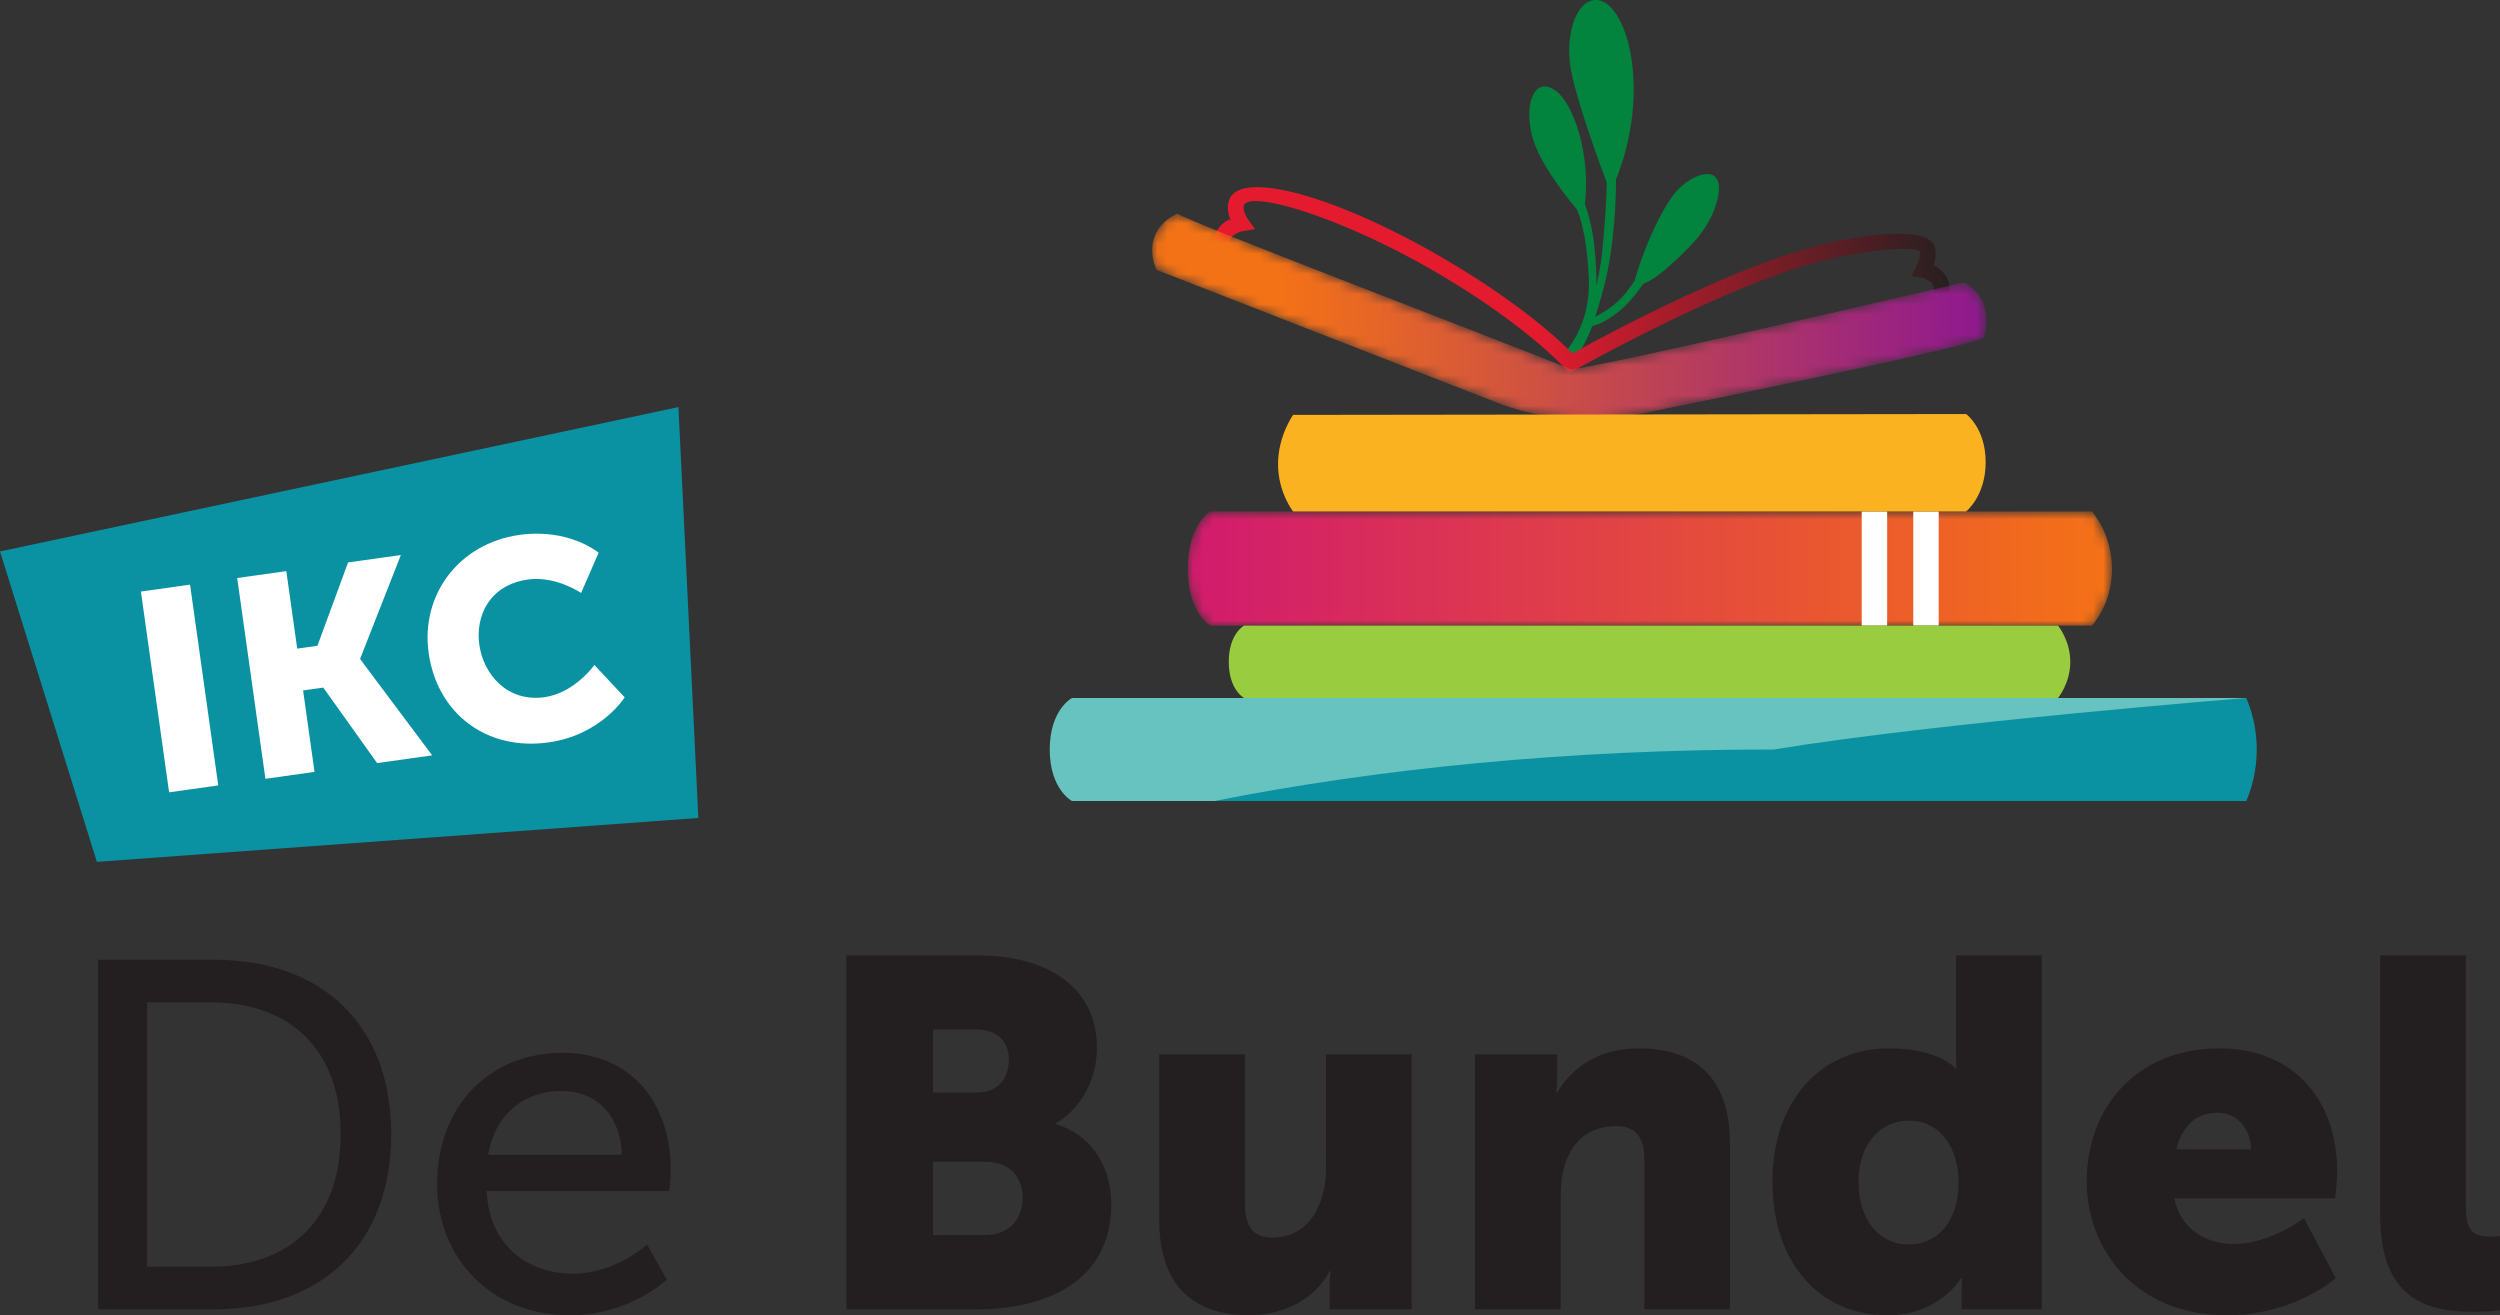 <svg xmlns="http://www.w3.org/2000/svg" xmlns:xlink="http://www.w3.org/1999/xlink" viewBox="0 0 247.099 130"><rect x="0" y="0" width="247.099" height="130" fill="#333333" stroke="none"/><defs><linearGradient x1="-1.09%" y1="-1100.889%" x2="101.09%" y2="-1100.889%" id="a"><stop stop-color="#E41B2F" offset="0%"/><stop stop-color="#E41B2F" offset="43.909%"/><stop stop-color="#231F20" offset="100%"/></linearGradient><linearGradient x1="0%" y1="50%" x2="100%" y2="50%" id="d"><stop stop-color="#F47216" offset="0%"/><stop stop-color="#F47216" offset="14.945%"/><stop stop-color="#8D188F" offset="100%"/></linearGradient><linearGradient x1="0%" y1="50.003%" x2="100%" y2="50.003%" id="g"><stop stop-color="#D11B6D" offset="0%"/><stop stop-color="#F47216" offset="100%"/></linearGradient><path d="M.428 14.919 34.442 1.653S40.156-.522 45.397.118c0 0 33.045 6.583 36.823 8.069.759 2.67-.326 4.78-2.019 5.486 0 0-34.74-8.122-38.766-8.59-9.042 3.62-37.198 14.34-38.952 15.392C.018 19.358-.493 16.994.428 14.919Z" id="b"/><path d="M2.228 11.284S0 10.025 0 5.643C0 1.259 2.228 0 2.228 0h87.127s1.963 1.994 1.994 5.51c.033 3.611-1.994 5.774-1.994 5.774H2.228Z" id="e"/></defs><g fill="none" fill-rule="evenodd"><path d="M166.07 18.522c-1.834 1.683-3.957 7.022-4.496 9.217-1.205 1.829-2.065 2.56-3.904 3.595.302-.952.945-3.111 1.214-4.477.904-4.584.84-9.147.84-9.147s1.819-4.042 1.75-9.121c-.065-5.08-1.836-8.51-3.666-8.587-1.83-.08-2.982 2.847-2.655 6.09.327 3.243 3.652 11.93 3.652 11.93s.063 1.511-.452 6.99c-.071.75-.17 1.358-.566 3.243.012-.234 0-1.98-.194-3.895-.243-2.404-.946-4.175-.946-4.175.595-4.712-1.045-10-2.995-11.296-1.946-1.294-2.983 1.228-2.271 4.36.712 3.132 4.47 7.431 4.47 7.431s.972 1.854 1.185 6.798c.214 4.944-2.487 7.449-2.487 7.449l.72.979s1.173-1.138 2.102-3.684c.562-.116 1.41-.491 2.548-1.37 1.354-1.047 2.49-2.8 2.49-2.8s.983-.282 2.744-1.9c1.762-1.616 4.048-3.662 4.656-6.712.608-3.048-1.905-2.603-3.74-.918" fill="#02843F" fill-rule="nonzero"/><path d="m155.1 93.107.552.311c.156.088.455.255.88.489.712.39 1.52.826 2.407 1.295 2.535 1.34 5.203 2.68 7.877 3.93 1.72.805 3.389 1.546 4.987 2.21 2.373.987 4.548 1.788 6.478 2.37 5.651 1.707 11.169 1.992 11.465 1.42.027-.053.039-.195.009-.4a4.237 4.237 0 0 0-.351-1.07l-.476-.942 1.04-.176a1.87 1.87 0 0 0 .632-.26c.28-.18.461-.41.53-.713.04-.167.07-.511.085-.953.014-.383.016-.794.011-1.165v-.062l-.002-.067 1.553-.033v.039l.002.104c.005.393.002.827-.012 1.24-.019.536-.056.953-.123 1.244-.168.734-.605 1.288-1.207 1.673a3.63 3.63 0 0 1-.223.132l-.1.049.04.126c.031.102.058.205.08.306l.057.303c.073.498.037.948-.166 1.339-.837 1.617-6.823 1.307-13.292-.646-1.986-.6-4.208-1.418-6.627-2.424a128.231 128.231 0 0 1-5.048-2.237 183.3 183.3 0 0 1-10.578-5.384l-.161-.088-.105.108-.167.167a38.255 38.255 0 0 1-2.148 1.951c-2.423 2.054-5.472 4.25-9.195 6.5-10.824 6.54-21.089 9.598-22.3 6.48a2.154 2.154 0 0 1-.141-.773c-.003-.48.13-.956.349-1.423l-.194.246-.237-.133a2.87 2.87 0 0 1-1.06-1.09c-.517-.963-.169-1.852.61-2.53a3.57 3.57 0 0 1 .743-.503l.686 1.393c-.09.044-.252.145-.41.282-.294.256-.363.432-.26.623.104.195.274.36.5.499.278.169.565.26.727.286l1.222.2-.713 1.013a2.69 2.69 0 0 0-.208.373c-.129.276-.203.542-.202.756 0 .086.013.158.036.22.603 1.551 10.234-1.318 20.049-7.25 3.652-2.206 6.633-4.353 8.994-6.354a36.718 36.718 0 0 0 2.06-1.871c.327-.323.535-.545.63-.654l.416-.476Z" fill="url(#a)" fill-rule="nonzero" transform="matrix(1 0 0 -1 0 130)"/><g transform="matrix(1 0 0 -1 113.877 41.59)"><mask id="c" fill="#fff"><use xlink:href="#b"/></mask><g mask="url(#c)" fill="url(#d)" fill-rule="nonzero"><path d="M.428 14.919 34.442 1.653S40.156-.522 45.397.118c0 0 33.045 6.583 36.823 8.069.759 2.67-.326 4.78-2.019 5.486 0 0-34.74-8.122-38.766-8.59-9.042 3.62-37.198 14.34-38.952 15.392C.018 19.358-.493 16.994.428 14.919"/></g></g><g transform="matrix(1 0 0 -1 117.397 61.837)"><mask id="f" fill="#fff"><use xlink:href="#e"/></mask><g mask="url(#f)" fill="url(#g)" fill-rule="nonzero"><path d="M2.228 11.284S0 10.025 0 5.643C0 1.259 2.228 0 2.228 0h87.127s1.963 1.994 1.994 5.51c.033 3.611-1.994 5.774-1.994 5.774H2.228"/></g></g><path fill="#FFF" fill-rule="nonzero" d="M191.62 50.553h-2.514v11.284h2.514V50.553m-7.609 11.284h2.514V50.553h-2.514v11.284"/><path d="M204.625 65.413c0-2.115-1.21-3.576-1.21-3.576H122.96s-1.509.799-1.509 3.576c0 2.776 1.51 3.575 1.51 3.575h80.455s1.21-1.46 1.21-3.575" fill="#9ACC40" fill-rule="nonzero"/><path d="M222.007 68.988h-116.05s-2.201 1.138-2.201 5.093 2.201 5.092 2.201 5.092h116.05V68.988" fill="#67C3C0" fill-rule="nonzero"/><path d="M223.053 74.081c0 3.012-1.046 5.092-1.046 5.092H120.023c16.01-3.184 34.988-5.12 55.314-5.092 15.695-2.611 46.67-5.093 46.67-5.093s1.046 2.082 1.046 5.093" fill="#0A92A2" fill-rule="nonzero"/><path d="M127.81 41.008s-1.489 2.08-1.489 4.862c0 2.813 1.489 4.683 1.489 4.683h66.519s1.933-1.519 1.933-4.876c0-3.358-1.933-4.754-1.933-4.754l-66.52.085" fill="#FAB220" fill-rule="nonzero"/><path fill="#0A92A2" fill-rule="nonzero" d="m0 54.505 9.576 30.68 59.449-4.34-1.969-40.608L0 54.505"/><path fill="#FFF" fill-rule="nonzero" d="m13.927 58.469 4.857-.682 2.787 19.844-4.857.681-2.787-19.843m9.517-1.337 4.856-.682 1.076 7.66 1.998-.281 3.03-8.239 5.217-.731L35.6 65.103l.007.055 7.108 9.501-5.439.764-5.322-7.461-1.997.281 1.131 8.05-4.855.683-2.789-19.844M51.34 52.87c4.91-.69 7.83 1.76 7.83 1.76l-1.733 3.98s-2.505-1.717-5.251-1.33c-3.802.535-5.212 3.591-4.81 6.45.413 2.943 2.781 5.694 6.444 5.179 2.995-.421 4.929-3.182 4.929-3.182l2.996 3.2s-2.334 3.724-7.523 4.452c-6.216.874-11.026-2.948-11.852-8.831-.812-5.774 3.004-10.838 8.97-11.678"/><path d="M20.805 125.203c7.78 0 12.87-4.6 12.87-13.117 0-8.465-5.138-13.018-12.87-13.018H14.54v26.135h6.264ZM9.696 94.86h11.45c10.57 0 17.52 6.314 17.52 17.227 0 10.963-6.95 17.326-17.52 17.326H9.697V94.86m51.761 19.282c-.147-4.257-2.79-6.312-5.97-6.312-3.621 0-6.558 2.25-7.242 6.312h13.212Zm-5.872-10.081c6.997 0 10.716 5.187 10.716 11.6 0 .635-.146 2.055-.146 2.055H48.098c.245 5.432 4.111 8.173 8.515 8.173 4.257 0 7.34-2.888 7.34-2.888l1.958 3.475S62.24 130 56.319 130c-7.78 0-13.114-5.629-13.114-12.971 0-7.878 5.334-12.968 12.381-12.968m41.777 18.009c2.494 0 3.718-1.71 3.718-3.67 0-1.957-1.174-3.572-3.67-3.572h-5.187v7.243h5.139Zm-.734-14.094c2.153 0 3.083-1.566 3.083-3.23 0-1.615-.93-2.985-3.23-2.985h-4.258v6.215h4.405ZM83.66 94.419h12.87c6.997 0 11.89 3.133 11.89 9.153 0 2.936-1.418 5.92-4.06 7.437v.1c4.011 1.222 5.48 4.796 5.48 7.879 0 7.636-6.361 10.424-13.31 10.424H83.66V94.42m30.917 9.788h8.466v14.78c0 2.35.93 3.328 2.69 3.328 3.621 0 5.334-3.182 5.334-6.95v-11.158h8.466v25.204h-8.123v-2.203c0-.83.098-1.566.098-1.566h-.098c-1.37 2.692-4.502 4.357-7.879 4.357-4.99 0-8.954-2.35-8.954-9.446v-16.346m31.211 0h8.123v2.202c0 .832-.099 1.566-.099 1.566h.099c1.174-1.957 3.571-4.355 8.024-4.355 5.09 0 9.053 2.349 9.053 9.445v16.346h-8.465v-14.779c0-2.35-.93-3.33-2.79-3.33-2.642 0-4.256 1.47-4.991 3.624-.342.978-.49 2.102-.49 3.328v11.157h-8.464v-25.204m42.854 18.793c2.544 0 4.943-1.86 4.943-6.216 0-3.034-1.616-6.02-4.943-6.02-2.643 0-4.942 2.154-4.942 6.02 0 3.77 2.006 6.216 4.942 6.216Zm-1.957-19.38c5.089 0 6.606 2.006 6.606 2.006h.098s-.05-.49-.05-1.127V94.42h8.466v34.992h-7.927v-1.664c0-.784.05-1.419.05-1.419h-.1s-2.103 3.671-7.29 3.671c-6.85 0-11.353-5.385-11.353-13.215 0-7.976 4.796-13.164 11.5-13.164m35.809 9.985c0-1.91-1.322-3.624-3.327-3.624-2.446 0-3.62 1.763-4.061 3.624h7.388Zm-3.133-9.985c7.439 0 11.647 5.188 11.647 12.185 0 .833-.194 2.643-.194 2.643h-15.906c.638 3.083 3.181 4.503 5.874 4.503 3.62 0 6.948-2.546 6.948-2.546l3.13 5.923S226.8 130 220.098 130c-9.004 0-13.847-6.509-13.847-13.215 0-7.389 4.99-13.164 13.111-13.164m15.896-9.201h8.465v24.568c0 2.399.441 3.23 2.35 3.23.539 0 1.026-.049 1.026-.049v7.342s-1.174.146-2.545.146c-4.5 0-9.296-1.077-9.296-9.543V94.42" fill="#231F20" fill-rule="nonzero"/></g></svg>